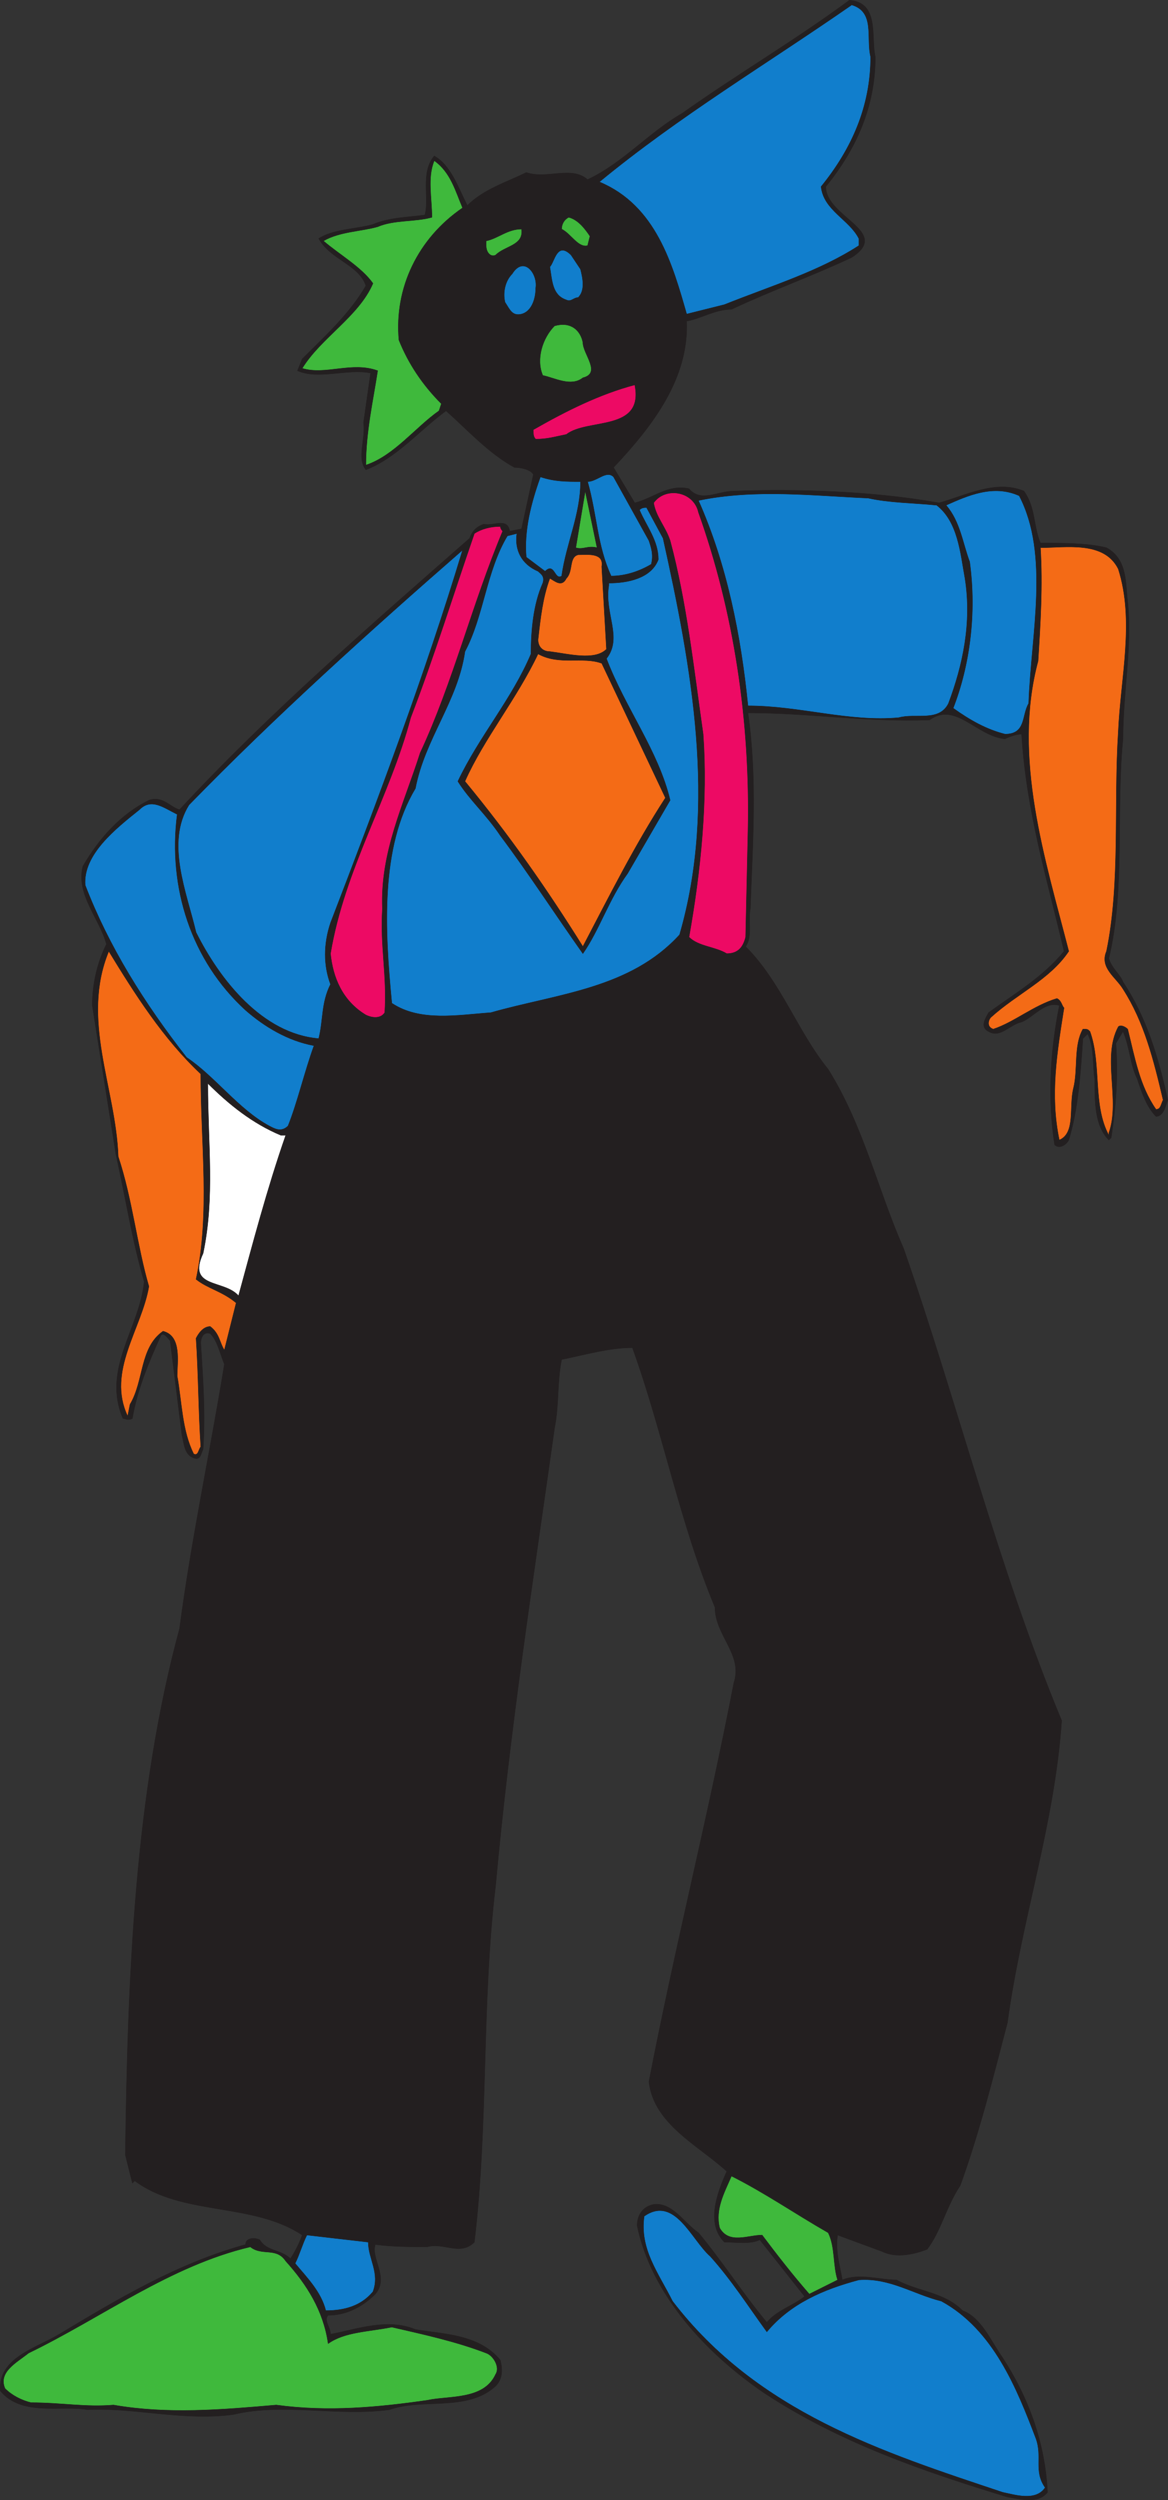 <svg xmlns="http://www.w3.org/2000/svg" width="371.402" height="794.557"><rect width="100%" height="100%" fill="#333333" stroke="none"/><path fill="#231f20" fill-rule="evenodd" d="M278.343 18.06c0 15.75-6 29.25-15.75 41.25 0 9.75 21 14.25 8.25 22.5-12.75 6-25.5 10.5-38.25 16.5-5.25 0-9.75 3-14.25 3.75.75 18-10.5 33-23.25 46.5l6.75 11.25c6-1.5 10.5-6 17.25-4.5 3.75 4.5 9 .75 14.25.75 20.25-.75 44.25 0 65.25 3.75 8.25-2.25 18-7.5 27-3.75 3.75 5.25 3 11.25 5.25 16.5 6.75 0 15 0 21 1.5 6.75 3.75 6 11.25 6.75 17.25 1.5 14.25-1.5 28.5-1.5 43.5-2.25 22.5.75 48-4.5 69.75.75 3 3.75 5.25 4.5 7.5 7.5 11.25 11.25 24 14.25 37.5-.75 2.25-1.5 5.25-3.75 5.25-3-3-4.5-7.5-6-12-2.25-4.5-2.25-9.75-4.5-15l-2.25 3.75c.75 10.5 0 20.25-1.5 30l-.75.75c-4.5-4.5-4.5-12-4.5-19.5-.75-3.75 0-9.75-2.25-14.25l-1.5 1.5c-.75 11.25-1.5 22.5-4.5 32.25-.75 1.5-3 3-4.5 1.5-2.25-14.25-1.5-29.25 1.5-44.25-4.5-1.5-8.25 3.75-12 5.25-3.75.75-6.75 5.25-10.5 3-3-1.5-.75-4.5 0-6 8.25-6 17.25-11.25 24-19.5-5.25-22.5-12-44.25-13.5-69-1.5 0-3.75.75-5.25 1.5-9-.75-15.75-12-24-6-20.25.75-38.25-2.25-57.75-2.25 3 21 1.5 41.25.75 62.25-.75 3.75.75 9-1.5 12 11.25 11.25 16.5 27 26.25 39 11.25 18 15.75 38.25 24 57 17.25 49.5 30 101.25 50.25 150-2.25 33-12.75 63-17.25 96-4.5 17.25-9 35.25-15 51.75-4.5 6.75-6 14.25-10.5 20.25-3.75 1.5-9.75 3-14.25.75l-14.25-5.25c-.75 5.25.75 9.75 1.5 14.25 5.25-2.25 12 0 17.25 0 6.75 3.75 15 3.75 21 9.75 6 2.25 9 9.75 12.75 15 8.25 12.75 13.5 27 14.25 42.75-3 3.75-8.25 2.25-12.75 1.5-27-8.25-53.25-17.25-77.25-33-18.75-12.75-36-31.5-40.5-53.25 0-3 1.5-6 5.25-6.75 6-.75 9.75 6 14.25 9 7.5 9 14.25 19.5 21.75 28.5 3-3.75 8.25-5.25 12-8.25l-14.25-18c-3 1.5-7.5.75-11.25.75-6-6-2.25-15.75.75-22.5-9-8.25-23.25-15-24.75-28.5 8.25-42.75 18.75-84 27-126.75 3-9-6-15-6-24-11.25-27-16.5-55.5-26.25-82.5-7.5 0-15 2.25-22.5 3.75-1.5 7.5-.75 14.25-2.25 21.75-6.75 48-14.25 96-18.75 145.5-4.5 37.5-2.25 75.75-6.75 113.25-4.5 4.5-9.75 0-15 1.5-4.5 0-11.25 0-16.5-.75-1.5 4.5 4.5 10.5 0 15.75-4.5 4.5-9.75 6.75-15 6.75-1.5 1.5.75 3.75.75 6 8.25-1.5 18-5.25 27-1.5 9 1.5 20.25 1.5 27 9.75.75 3 .75 6-1.5 8.25-9 8.25-23.25 3.75-33.75 7.5-16.5 2.25-33.75-2.25-49.5 1.5-15.75 2.25-31.5-2.25-46.5-1.5-8.25-1.5-21 2.25-27.75-6-.75-10.5 11.25-13.5 18.75-18 18.75-11.25 37.5-22.5 59.25-28.5 0-2.25 3-2.25 4.5-1.5 2.25 3.75 6.75 3 9.75 6 1.5-2.25 3-5.25 3.75-7.5-15.75-10.5-38.25-6-53.25-17.25l-.75.75-2.25-9c.75-57 3-114.75 17.25-167.25 3.75-28.5 9.75-56.25 14.25-84-1.5-3.75-2.25-7.5-4.5-9.75-2.25-.75-3 1.5-3 3 .75 12 1.5 22.5.75 33.75-.75 1.5-.75 3-2.25 3-3.75-.75-3.75-4.5-4.5-7.5l-3.75-30c-.75-.75-2.25-3-3-1.5-3.75 8.25-7.5 17.25-9 26.25-1.5.75-2.25 0-3 0-6.75-15.75 5.25-28.5 6.75-43.5-3.75-12.75-6-27-9-40.5l-7.5-47.25c0-6.75 1.5-13.5 4.5-19.5-2.25-8.25-9.75-15.75-7.5-24.75 5.25-9 12-16.5 21-21 4.5-1.5 6.75 2.25 9.75 3 28.5-30.75 61.5-59.25 92.25-86.25.75-2.25 2.25-3.75 4.5-4.5 3 .75 7.5-2.25 8.25 2.25l3.75-.75 3.75-17.25c-.75-1.5-3.75-2.25-6-2.25-8.25-4.5-15-12-21.75-18-8.25 6-15.75 15-25.5 18.75-3-3.75 0-9.75-.75-15l2.25-15.75c-7.5-1.5-16.5 2.25-23.25-.75l1.5-3.75c7.5-7.5 15-14.25 20.25-23.25-2.25-6.75-11.25-8.25-15-15 4.5-3 12-3 17.25-4.5 5.25-2.25 11.25-2.25 16.5-3 1.5-5.25-1.5-13.5 3-18.75 5.25 3 7.5 9.75 10.5 15.75 5.25-5.25 12.75-7.5 18.75-10.5 6.75 2.25 14.25-2.25 19.5 2.25 11.25-5.25 19.5-15 30-21 18-12.75 36-23.25 53.25-36 9.75.75 6.75 12 8.25 18"/><path fill="none" stroke="#231f20" stroke-linecap="round" stroke-linejoin="round" stroke-miterlimit="10" stroke-width=".12" d="M278.343 18.06c0 15.75-6 29.25-15.75 41.25 0 9.75 21 14.25 8.25 22.5-12.75 6-25.5 10.5-38.25 16.5-5.25 0-9.75 3-14.25 3.75.75 18-10.5 33-23.25 46.5l6.75 11.25c6-1.5 10.5-6 17.25-4.5 3.75 4.5 9 .75 14.25.75 20.25-.75 44.25 0 65.25 3.75 8.25-2.25 18-7.5 27-3.75 3.75 5.25 3 11.25 5.25 16.5 6.75 0 15 0 21 1.5 6.75 3.75 6 11.25 6.75 17.25 1.5 14.25-1.5 28.5-1.5 43.5-2.25 22.5.75 48-4.5 69.75.75 3 3.75 5.25 4.5 7.5 7.5 11.25 11.25 24 14.25 37.5-.75 2.25-1.5 5.25-3.75 5.25-3-3-4.5-7.5-6-12-2.25-4.5-2.25-9.75-4.5-15l-2.25 3.75c.75 10.5 0 20.25-1.5 30l-.75.75c-4.5-4.5-4.5-12-4.5-19.5-.75-3.75 0-9.75-2.25-14.25l-1.5 1.5c-.75 11.25-1.5 22.5-4.5 32.25-.75 1.5-3 3-4.5 1.5-2.25-14.25-1.5-29.25 1.5-44.25-4.5-1.5-8.25 3.75-12 5.25-3.75.75-6.75 5.25-10.5 3-3-1.5-.75-4.5 0-6 8.25-6 17.25-11.25 24-19.5-5.25-22.5-12-44.25-13.5-69-1.5 0-3.75.75-5.25 1.5-9-.75-15.75-12-24-6-20.25.75-38.25-2.25-57.75-2.25 3 21 1.5 41.25.75 62.25-.75 3.75.75 9-1.5 12 11.25 11.25 16.5 27 26.25 39 11.25 18 15.75 38.25 24 57 17.25 49.5 30 101.25 50.25 150-2.25 33-12.75 63-17.25 96-4.5 17.25-9 35.25-15 51.75-4.5 6.75-6 14.25-10.5 20.25-3.75 1.5-9.75 3-14.25.75l-14.25-5.25c-.75 5.25.75 9.75 1.5 14.25 5.25-2.25 12 0 17.25 0 6.75 3.75 15 3.75 21 9.75 6 2.25 9 9.75 12.75 15 8.25 12.75 13.5 27 14.25 42.75-3 3.75-8.25 2.25-12.75 1.5-27-8.25-53.25-17.25-77.25-33-18.75-12.75-36-31.5-40.5-53.25 0-3 1.5-6 5.25-6.75 6-.75 9.75 6 14.25 9 7.5 9 14.25 19.5 21.75 28.5 3-3.75 8.25-5.25 12-8.25l-14.25-18c-3 1.5-7.5.75-11.25.75-6-6-2.25-15.75.75-22.5-9-8.25-23.25-15-24.75-28.5 8.25-42.75 18.75-84 27-126.75 3-9-6-15-6-24-11.25-27-16.5-55.5-26.25-82.5-7.5 0-15 2.25-22.5 3.75-1.5 7.5-.75 14.25-2.25 21.75-6.75 48-14.25 96-18.75 145.5-4.5 37.5-2.25 75.75-6.75 113.25-4.5 4.5-9.75 0-15 1.5-4.5 0-11.25 0-16.5-.75-1.5 4.5 4.5 10.5 0 15.75-4.5 4.5-9.75 6.75-15 6.75-1.5 1.5.75 3.75.75 6 8.25-1.5 18-5.25 27-1.5 9 1.5 20.25 1.5 27 9.75.75 3 .75 6-1.5 8.25-9 8.25-23.25 3.75-33.75 7.5-16.5 2.25-33.75-2.25-49.5 1.5-15.75 2.25-31.5-2.25-46.5-1.5-8.25-1.5-21 2.25-27.75-6-.75-10.5 11.25-13.5 18.75-18 18.75-11.25 37.5-22.5 59.25-28.5 0-2.25 3-2.25 4.5-1.5 2.25 3.75 6.75 3 9.75 6 1.5-2.25 3-5.25 3.75-7.5-15.75-10.5-38.25-6-53.25-17.25l-.75.75-2.25-9c.75-57 3-114.75 17.25-167.25 3.75-28.5 9.75-56.25 14.25-84-1.5-3.75-2.25-7.5-4.5-9.75-2.25-.75-3 1.5-3 3 .75 12 1.5 22.5.75 33.75-.75 1.5-.75 3-2.25 3-3.75-.75-3.75-4.5-4.5-7.5l-3.75-30c-.75-.75-2.25-3-3-1.5-3.75 8.25-7.5 17.25-9 26.25-1.5.75-2.25 0-3 0-6.75-15.75 5.25-28.5 6.75-43.5-3.75-12.75-6-27-9-40.5l-7.5-47.25c0-6.75 1.5-13.5 4.5-19.5-2.25-8.25-9.75-15.75-7.5-24.75 5.25-9 12-16.5 21-21 4.5-1.5 6.75 2.25 9.75 3 28.5-30.75 61.5-59.25 92.25-86.25.75-2.25 2.25-3.75 4.5-4.5 3 .75 7.5-2.25 8.25 2.25l3.75-.75 3.75-17.25c-.75-1.5-3.75-2.25-6-2.25-8.25-4.5-15-12-21.75-18-8.25 6-15.75 15-25.5 18.75-3-3.75 0-9.75-.75-15l2.25-15.75c-7.5-1.5-16.5 2.25-23.25-.75l1.5-3.75c7.5-7.5 15-14.25 20.25-23.25-2.25-6.75-11.25-8.25-15-15 4.5-3 12-3 17.25-4.5 5.25-2.25 11.25-2.25 16.5-3 1.5-5.25-1.5-13.5 3-18.75 5.25 3 7.5 9.75 10.5 15.75 5.25-5.25 12.75-7.5 18.75-10.5 6.75 2.25 14.25-2.25 19.5 2.25 11.25-5.25 19.5-15 30-21 18-12.75 36-23.25 53.25-36 9.75.75 6.75 12 8.25 18zm0 0"/><path fill="#117ecc" fill-rule="evenodd" d="M276.843 18.06c0 15.75-6 29.25-15.75 41.25.75 7.5 9 10.5 12 16.5v2.25c-12.75 8.25-27.75 12.75-42.75 18.75l-12 3c-4.5-15.75-9.75-34.5-27.75-42 25.5-21 53.25-37.5 80.25-56.25 7.5 2.25 4.5 10.5 6 16.5"/><path fill="none" stroke="#231f20" stroke-linecap="round" stroke-linejoin="round" stroke-miterlimit="10" stroke-width=".12" d="M276.843 18.06c0 15.75-6 29.25-15.75 41.25.75 7.5 9 10.5 12 16.5v2.25c-12.75 8.25-27.75 12.75-42.75 18.75l-12 3c-4.5-15.75-9.75-34.5-27.75-42 25.5-21 53.25-37.5 80.25-56.25 7.5 2.25 4.5 10.5 6 16.5zm0 0"/><path fill="#3fb93c" fill-rule="evenodd" d="M147.093 66.06c-14.25 9.75-21.75 25.5-20.25 42 3 7.5 7.5 14.25 13.5 20.25l-.75 2.25c-7.5 5.25-14.25 14.25-23.25 17.25 0-10.5 2.25-20.25 3.75-30-8.25-3-16.5 1.5-24-.75 6-9.75 18-16.5 22.5-27-3.75-5.25-10.5-9-15.75-13.5 5.25-3 12-3 17.25-4.5 5.25-2.25 12-1.5 17.25-3 0-6-1.5-12.75.75-18 5.25 3.75 6.75 9.75 9 15"/><path fill="none" stroke="#231f20" stroke-linecap="round" stroke-linejoin="round" stroke-miterlimit="10" stroke-width=".12" d="M147.093 66.06c-14.25 9.75-21.75 25.5-20.25 42 3 7.5 7.5 14.25 13.5 20.25l-.75 2.25c-7.5 5.25-14.25 14.25-23.25 17.25 0-10.5 2.25-20.25 3.75-30-8.25-3-16.5 1.5-24-.75 6-9.75 18-16.5 22.5-27-3.75-5.25-10.5-9-15.75-13.5 5.25-3 12-3 17.25-4.5 5.25-2.25 12-1.5 17.25-3 0-6-1.5-12.75.75-18 5.25 3.75 6.75 9.75 9 15zm0 0"/><path fill="#3fb93c" fill-rule="evenodd" d="m187.593 75.06-.75 3c-3 .75-5.25-3.75-8.25-5.25 0-1.5.75-3 2.25-3.75 3 .75 5.25 3.75 6.75 6"/><path fill="none" stroke="#231f20" stroke-linecap="round" stroke-linejoin="round" stroke-miterlimit="10" stroke-width=".12" d="m187.593 75.06-.75 3c-3 .75-5.25-3.75-8.25-5.25 0-1.5.75-3 2.25-3.75 3 .75 5.25 3.75 6.75 6zm0 0"/><path fill="#3fb93c" fill-rule="evenodd" d="M165.843 72.81c.75 5.25-5.25 5.25-8.25 8.25-1.5.75-3-.75-3-3v-1.5c3.75-.75 6.75-3.75 11.25-3.75"/><path fill="none" stroke="#231f20" stroke-linecap="round" stroke-linejoin="round" stroke-miterlimit="10" stroke-width=".12" d="M165.843 72.81c.75 5.25-5.25 5.25-8.25 8.25-1.5.75-3-.75-3-3v-1.5c3.75-.75 6.75-3.75 11.25-3.75zm0 0"/><path fill="#117ecc" fill-rule="evenodd" d="M184.593 85.56c.75 3 1.5 6.75-.75 9-1.5 0-2.25 1.5-3.75.75-4.5-1.5-4.5-6-5.25-10.5 1.5-1.5 2.25-8.25 6.75-3.75l3 4.5"/><path fill="none" stroke="#231f20" stroke-linecap="round" stroke-linejoin="round" stroke-miterlimit="10" stroke-width=".12" d="M184.593 85.56c.75 3 1.5 6.75-.75 9-1.5 0-2.25 1.5-3.75.75-4.5-1.5-4.5-6-5.25-10.5 1.5-1.5 2.25-8.25 6.75-3.75zm0 0"/><path fill="#117ecc" fill-rule="evenodd" d="M170.343 91.56c0 3.75-1.5 7.5-4.5 8.25s-3.75-1.5-5.25-3.75c-.75-3 0-6.75 2.25-9 3.75-6 8.25 0 7.5 4.5"/><path fill="none" stroke="#231f20" stroke-linecap="round" stroke-linejoin="round" stroke-miterlimit="10" stroke-width=".12" d="M170.343 91.56c0 3.75-1.5 7.5-4.5 8.25s-3.75-1.5-5.25-3.75c-.75-3 0-6.75 2.25-9 3.75-6 8.25 0 7.5 4.5zm0 0"/><path fill="#3fb93c" fill-rule="evenodd" d="M185.343 108.81c0 3.75 6 9.75 0 11.25-3.75 3-9 0-12.75-.75-2.25-5.25 0-12 3.75-15.75 5.25-1.5 8.25 1.5 9 5.25"/><path fill="none" stroke="#231f20" stroke-linecap="round" stroke-linejoin="round" stroke-miterlimit="10" stroke-width=".12" d="M185.343 108.81c0 3.75 6 9.75 0 11.25-3.75 3-9 0-12.75-.75-2.25-5.25 0-12 3.75-15.75 5.25-1.5 8.25 1.5 9 5.25zm0 0"/><path fill="#ed0a64" fill-rule="evenodd" d="M201.843 122.31c3 15-15 10.5-21.75 15.75-3.75.75-6 1.5-9.75 1.5-.75-.75-.75-1.5-.75-3 10.5-6 21-11.25 32.25-14.25"/><path fill="none" stroke="#231f20" stroke-linecap="round" stroke-linejoin="round" stroke-miterlimit="10" stroke-width=".12" d="M201.843 122.31c3 15-15 10.5-21.75 15.75-3.75.75-6 1.5-9.75 1.5-.75-.75-.75-1.5-.75-3 10.5-6 21-11.25 32.25-14.25zm0 0"/><path fill="#117ecc" fill-rule="evenodd" d="M206.343 171.81c.75 2.25 1.5 4.5.75 7.5-3.75 2.25-8.25 3.75-12.75 3.75-4.5-9.75-4.5-19.5-7.5-30 3 0 6-3.75 8.25-1.5l11.25 20.25"/><path fill="none" stroke="#231f20" stroke-linecap="round" stroke-linejoin="round" stroke-miterlimit="10" stroke-width=".12" d="M206.343 171.81c.75 2.25 1.5 4.5.75 7.5-3.75 2.25-8.25 3.75-12.75 3.75-4.5-9.75-4.5-19.5-7.5-30 3 0 6-3.75 8.25-1.5zm0 0"/><path fill="#117ecc" fill-rule="evenodd" d="M184.593 153.06c0 10.5-4.5 19.5-6 30-2.25 1.5-2.25-4.5-5.25-1.5l-6-4.5c-.75-8.25 1.5-17.25 4.5-25.5 4.5 1.5 8.25 1.5 12.75 1.5"/><path fill="none" stroke="#231f20" stroke-linecap="round" stroke-linejoin="round" stroke-miterlimit="10" stroke-width=".12" d="M184.593 153.06c0 10.5-4.5 19.5-6 30-2.25 1.5-2.25-4.5-5.25-1.5l-6-4.5c-.75-8.25 1.5-17.25 4.5-25.5 4.5 1.5 8.25 1.5 12.75 1.5zm0 0"/><path fill="#117ecc" fill-rule="evenodd" d="M324.093 157.56c9.75 18.75 3.75 44.25 3 66-2.25 3.75-.75 9.75-7.5 9.75-6-1.5-11.25-4.5-16.5-8.25 5.25-13.5 7.5-30 5.25-46.5-2.25-6-3-12.75-7.5-18 6.75-3 15-6.75 23.25-3"/><path fill="none" stroke="#231f20" stroke-linecap="round" stroke-linejoin="round" stroke-miterlimit="10" stroke-width=".12" d="M324.093 157.56c9.75 18.75 3.75 44.25 3 66-2.25 3.75-.75 9.75-7.5 9.75-6-1.5-11.25-4.5-16.5-8.25 5.25-13.5 7.5-30 5.25-46.5-2.25-6-3-12.75-7.5-18 6.75-3 15-6.75 23.25-3zm0 0"/><path fill="#3fb93c" fill-rule="evenodd" d="M189.843 174.06c-3-.75-4.5.75-6.75 0l3-18 3.75 18"/><path fill="none" stroke="#231f20" stroke-linecap="round" stroke-linejoin="round" stroke-miterlimit="10" stroke-width=".12" d="M189.843 174.06c-3-.75-4.5.75-6.75 0l3-18zm0 0"/><path fill="#ed0a64" fill-rule="evenodd" d="M222.093 162.81c11.25 31.5 16.5 66 15.75 101.25l-.75 33.75c-.75 3-2.25 5.25-6 5.25-3.75-2.25-9-2.25-12-5.25 3.75-21 6-43.5 4.5-64.5-3-21-5.25-42-10.5-61.5-1.5-4.5-4.5-7.5-5.25-12 3.75-5.25 12.75-3.75 14.25 3"/><path fill="none" stroke="#231f20" stroke-linecap="round" stroke-linejoin="round" stroke-miterlimit="10" stroke-width=".12" d="M222.093 162.81c11.25 31.5 16.5 66 15.75 101.25l-.75 33.75c-.75 3-2.25 5.25-6 5.25-3.75-2.25-9-2.25-12-5.25 3.75-21 6-43.5 4.5-64.5-3-21-5.25-42-10.5-61.5-1.5-4.5-4.5-7.5-5.25-12 3.75-5.25 12.75-3.75 14.25 3zm0 0"/><path fill="#117ecc" fill-rule="evenodd" d="M297.843 160.56c6.75 5.25 7.5 15 9 23.25 2.25 14.25-.75 27.75-5.25 39.75-3 6-10.5 3-15.75 4.5-15.75 1.5-31.5-3.75-48-3.75-2.25-22.5-6.75-45-15.75-65.25 18-3.75 36.75-1.5 54-.75 6.75 1.5 14.25 1.5 21.75 2.25"/><path fill="none" stroke="#231f20" stroke-linecap="round" stroke-linejoin="round" stroke-miterlimit="10" stroke-width=".12" d="M297.843 160.56c6.75 5.25 7.5 15 9 23.25 2.25 14.25-.75 27.75-5.25 39.75-3 6-10.5 3-15.75 4.5-15.75 1.5-31.5-3.75-48-3.75-2.25-22.5-6.75-45-15.75-65.25 18-3.75 36.75-1.5 54-.75 6.75 1.5 14.25 1.5 21.75 2.25zm0 0"/><path fill="#117ecc" fill-rule="evenodd" d="M210.843 171.06c9 40.5 17.25 84.75 5.25 126-15.75 17.25-39 18.75-60 24.75-10.5.75-22.5 3-31.5-3-2.25-23.25-3.75-49.5 7.5-68.25 3-15.75 13.5-27.75 15.75-43.5 6-11.25 6.75-25.5 13.5-36.75l3-.75c-.75 5.25 1.5 9.75 6.75 12 .75.75 2.25 1.5 1.5 3.75-3 6.75-3.75 15-3.75 22.5-6 14.25-16.5 26.25-23.25 40.5 3.75 6 9 10.5 13.5 17.25 9 12 17.25 24.75 26.25 37.5 5.25-7.5 8.25-17.25 14.25-25.5l13.5-23.25c-3.75-15.75-14.25-29.25-20.25-45 5.25-6.75-.75-14.25.75-23.25v-.75c6 0 13.5-1.5 15.75-7.5 0-6-3.75-10.5-6-15.75.75-.75 1.5-.75 2.25-.75l5.25 9.75"/><path fill="none" stroke="#231f20" stroke-linecap="round" stroke-linejoin="round" stroke-miterlimit="10" stroke-width=".12" d="M210.843 171.06c9 40.5 17.25 84.75 5.25 126-15.75 17.25-39 18.75-60 24.75-10.5.75-22.5 3-31.5-3-2.25-23.25-3.75-49.5 7.5-68.25 3-15.75 13.5-27.75 15.75-43.5 6-11.25 6.75-25.5 13.5-36.75l3-.75c-.75 5.25 1.5 9.75 6.75 12 .75.75 2.25 1.5 1.5 3.75-3 6.75-3.75 15-3.75 22.5-6 14.25-16.5 26.25-23.25 40.5 3.75 6 9 10.5 13.5 17.25 9 12 17.25 24.75 26.25 37.5 5.25-7.5 8.25-17.25 14.25-25.5l13.5-23.25c-3.75-15.75-14.25-29.25-20.25-45 5.25-6.75-.75-14.25.75-23.25v-.75c6 0 13.5-1.5 15.75-7.5 0-6-3.75-10.5-6-15.75.75-.75 1.5-.75 2.25-.75zm0 0"/><path fill="#ed0a64" fill-rule="evenodd" d="M159.093 167.31c0 .75.75 1.5.75 1.5-9.75 23.25-15.75 48-26.25 70.5-5.25 16.5-12.75 31.5-12 49.5-.75 12 1.5 21 .75 33-1.5 2.25-4.5 1.5-6 .75-7.5-4.5-10.5-12-11.25-19.5 4.5-27 18.75-49.5 25.5-75 7.5-19.5 13.5-39 20.25-58.5 2.25-1.5 5.25-2.25 8.25-2.25"/><path fill="none" stroke="#231f20" stroke-linecap="round" stroke-linejoin="round" stroke-miterlimit="10" stroke-width=".12" d="M159.093 167.31c0 .75.75 1.5.75 1.5-9.75 23.25-15.75 48-26.25 70.5-5.25 16.5-12.75 31.5-12 49.5-.75 12 1.5 21 .75 33-1.5 2.25-4.5 1.5-6 .75-7.5-4.5-10.5-12-11.25-19.5 4.5-27 18.75-49.5 25.5-75 7.5-19.5 13.5-39 20.25-58.5 2.25-1.5 5.25-2.25 8.25-2.25zm0 0"/><path fill="#f46b16" fill-rule="evenodd" d="M355.593 180.81c5.25 16.5.75 34.5 0 51.75-1.5 23.25.75 48-3.75 69.75-2.25 5.25 3 8.25 5.25 12 6.75 10.5 9.75 22.5 12.75 35.25-.75 1.5-.75 3-2.25 3-5.25-7.5-6.75-16.5-9-25.5-.75-.75-2.25-1.5-3-.75-5.25 9.75.75 23.25-3 33.75v.75c-5.25-9.75-2.25-22.5-6-33-.75-.75-.75-.75-2.25-.75-3 5.25-1.5 12.75-3 18.75s.75 14.25-4.5 16.5c-3-14.25-.75-27.75 1.5-42-.75-.75-.75-2.25-2.25-3-7.5 2.25-13.5 7.5-20.25 9.75-2.25-.75-1.5-3-.75-3.75 8.25-7.5 18.75-12 24.75-21-7.5-29.25-18-61.5-9.75-92.25.75-12 1.5-24 .75-36 8.25 0 20.25-2.25 24.75 6.75"/><path fill="none" stroke="#231f20" stroke-linecap="round" stroke-linejoin="round" stroke-miterlimit="10" stroke-width=".12" d="M355.593 180.81c5.25 16.5.75 34.5 0 51.75-1.5 23.25.75 48-3.75 69.75-2.25 5.25 3 8.25 5.25 12 6.75 10.5 9.75 22.5 12.75 35.25-.75 1.5-.75 3-2.25 3-5.25-7.5-6.75-16.5-9-25.5-.75-.75-2.25-1.5-3-.75-5.25 9.75.75 23.25-3 33.75v.75c-5.25-9.75-2.25-22.5-6-33-.75-.75-.75-.75-2.25-.75-3 5.25-1.5 12.75-3 18.75s.75 14.25-4.5 16.5c-3-14.25-.75-27.75 1.5-42-.75-.75-.75-2.25-2.25-3-7.5 2.25-13.5 7.5-20.25 9.75-2.25-.75-1.5-3-.75-3.75 8.25-7.5 18.75-12 24.75-21-7.5-29.25-18-61.5-9.75-92.25.75-12 1.5-24 .75-36 8.25 0 20.25-2.25 24.75 6.75zm0 0"/><path fill="#117ecc" fill-rule="evenodd" d="M105.093 293.31c-2.25 6.75-2.25 13.5 0 19.5-3 6-2.25 11.25-3.75 17.25-18-1.5-31.5-18.75-39-33.75-3-12.75-9.75-28.5-2.25-40.5 27-27.75 57.75-55.5 87-81-12 39.75-27 79.5-42 118.5"/><path fill="none" stroke="#231f20" stroke-linecap="round" stroke-linejoin="round" stroke-miterlimit="10" stroke-width=".12" d="M105.093 293.31c-2.25 6.75-2.25 13.5 0 19.5-3 6-2.25 11.25-3.75 17.25-18-1.5-31.5-18.75-39-33.75-3-12.75-9.75-28.5-2.25-40.5 27-27.75 57.75-55.5 87-81-12 39.75-27 79.5-42 118.5zm0 0"/><path fill="#f46b16" fill-rule="evenodd" d="m191.343 180.06 1.5 26.25c-3.75 3.75-12 1.5-18 .75-2.25 0-3.75-1.5-3.75-3.75.75-6.75 1.5-13.5 3.75-19.5 1.5.75 3.75 3 5.25 0 2.25-2.25.75-6.75 3.75-7.5 3 0 8.25-.75 7.5 3.75"/><path fill="none" stroke="#231f20" stroke-linecap="round" stroke-linejoin="round" stroke-miterlimit="10" stroke-width=".12" d="m191.343 180.06 1.5 26.25c-3.75 3.75-12 1.5-18 .75-2.25 0-3.75-1.5-3.75-3.75.75-6.75 1.5-13.5 3.75-19.5 1.5.75 3.75 3 5.25 0 2.25-2.25.75-6.75 3.75-7.5 3 0 8.25-.75 7.5 3.75zm0 0"/><path fill="#f46b16" fill-rule="evenodd" d="m191.343 210.81 20.25 42.75c-9.75 15-18 31.5-26.25 47.25-11.25-18-23.25-35.25-37.5-52.5 6-13.5 16.5-26.25 23.25-40.5 6.75 3.75 14.25.75 20.25 3"/><path fill="none" stroke="#231f20" stroke-linecap="round" stroke-linejoin="round" stroke-miterlimit="10" stroke-width=".12" d="m191.343 210.81 20.25 42.75c-9.75 15-18 31.5-26.25 47.25-11.25-18-23.25-35.25-37.5-52.5 6-13.5 16.5-26.25 23.25-40.5 6.75 3.75 14.25.75 20.25 3zm0 0"/><path fill="#117ecc" fill-rule="evenodd" d="M56.343 258.81c-3 23.25 4.5 46.5 21.75 62.25 6 5.25 13.5 9.75 21.75 11.25-3 8.25-5.25 18-8.25 25.5-2.25 2.25-4.5.75-6 0-9.75-5.25-17.25-15.75-26.25-21.75-13.5-17.25-24.75-35.25-32.25-54.75-.75-9.75 9.75-18 17.25-24 3.75-3.75 7.5-.75 12 1.5"/><path fill="none" stroke="#231f20" stroke-linecap="round" stroke-linejoin="round" stroke-miterlimit="10" stroke-width=".12" d="M56.343 258.81c-3 23.25 4.5 46.5 21.75 62.25 6 5.25 13.5 9.75 21.75 11.25-3 8.25-5.25 18-8.25 25.5-2.25 2.25-4.5.75-6 0-9.75-5.25-17.25-15.75-26.25-21.75-13.5-17.25-24.75-35.25-32.25-54.75-.75-9.75 9.75-18 17.25-24 3.75-3.75 7.5-.75 12 1.5zm0 0"/><path fill="#f46b16" fill-rule="evenodd" d="M63.843 341.31c0 22.5 3 44.25-1.5 65.25 3.75 3 8.25 3.75 12.75 7.5l-3.75 15c-1.5-2.25-1.5-5.25-4.5-7.5-2.25 0-3.75 2.25-4.5 3.75.75 11.25.75 23.25 1.5 34.5-.75.75-.75 3-2.25 2.25-3.75-7.5-3.75-16.5-5.25-24.75 0-4.5 1.5-12.75-4.5-14.25-7.5 5.25-6 15.75-10.5 23.25l-.75 3.75c-6.75-14.25 4.5-27.75 6.75-41.25-3.75-12.75-5.25-27.75-9.75-41.25-.75-21.75-12-43.5-3-65.25 8.25 13.5 17.25 27.75 29.25 39"/><path fill="none" stroke="#231f20" stroke-linecap="round" stroke-linejoin="round" stroke-miterlimit="10" stroke-width=".12" d="M63.843 341.31c0 22.5 3 44.25-1.5 65.25 3.75 3 8.25 3.75 12.75 7.5l-3.75 15c-1.5-2.25-1.5-5.25-4.5-7.5-2.25 0-3.75 2.25-4.5 3.75.75 11.25.75 23.25 1.5 34.5-.75.75-.75 3-2.25 2.25-3.75-7.5-3.75-16.5-5.25-24.75 0-4.5 1.5-12.75-4.5-14.25-7.5 5.25-6 15.75-10.5 23.25l-.75 3.75c-6.75-14.25 4.5-27.75 6.75-41.25-3.75-12.75-5.25-27.75-9.75-41.25-.75-21.75-12-43.5-3-65.25 8.25 13.5 17.25 27.75 29.25 39zm0 0"/><path fill="#fff" fill-rule="evenodd" d="M89.343 360.81h1.5c-6 17.25-10.5 34.5-15 51-4.5-5.25-16.5-2.25-11.25-13.5 3.75-18 1.5-34.5 1.5-54 6.75 6.75 14.25 12.75 23.25 16.5"/><path fill="none" stroke="#231f20" stroke-linecap="round" stroke-linejoin="round" stroke-miterlimit="10" stroke-width=".12" d="M89.343 360.81h1.5c-6 17.25-10.5 34.5-15 51-4.5-5.25-16.5-2.25-11.25-13.5 3.75-18 1.5-34.5 1.5-54 6.75 6.75 14.25 12.75 23.25 16.5zm0 0"/><path fill="#3fb93c" fill-rule="evenodd" d="M263.343 709.56c2.25 4.5 1.5 10.5 3 15l-9 4.5c-5.25-6-10.5-12.75-15-18.75-4.5 0-10.5 3-13.5-2.25-1.5-6 1.5-11.25 3.75-16.5 10.5 5.25 20.25 12 30.75 18"/><path fill="none" stroke="#231f20" stroke-linecap="round" stroke-linejoin="round" stroke-miterlimit="10" stroke-width=".12" d="M263.343 709.56c2.25 4.5 1.5 10.5 3 15l-9 4.5c-5.25-6-10.5-12.75-15-18.75-4.5 0-10.5 3-13.5-2.25-1.5-6 1.5-11.25 3.75-16.5 10.5 5.25 20.25 12 30.75 18zm0 0"/><path fill="#117ecc" fill-rule="evenodd" d="M225.843 717.06c6.75 7.5 12 15.75 18 24 7.5-9 18-13.5 29.25-16.5 9.75-.75 17.25 4.5 26.25 6.75 16.5 9 24 27.75 30 43.5 2.25 6-.75 10.5 3 15.75-3 4.5-9.75 2.25-13.5 1.5-38.25-12.75-78-25.5-105-60.75-4.5-9-10.5-16.5-9-27 9.75-6.75 15 7.5 21 12.75"/><path fill="none" stroke="#231f20" stroke-linecap="round" stroke-linejoin="round" stroke-miterlimit="10" stroke-width=".12" d="M225.843 717.06c6.75 7.5 12 15.75 18 24 7.5-9 18-13.5 29.25-16.5 9.75-.75 17.25 4.5 26.25 6.75 16.5 9 24 27.75 30 43.5 2.25 6-.75 10.5 3 15.75-3 4.5-9.75 2.25-13.5 1.5-38.25-12.75-78-25.5-105-60.75-4.5-9-10.5-16.5-9-27 9.75-6.75 15 7.5 21 12.75zm0 0"/><path fill="#117ecc" fill-rule="evenodd" d="M117.093 712.56c0 5.25 3.75 9.75 1.5 15.75-3.75 4.5-9 6-15 6-1.5-6-6-10.5-9.75-15 1.5-3 2.25-6 3.75-9l19.5 2.25"/><path fill="none" stroke="#231f20" stroke-linecap="round" stroke-linejoin="round" stroke-miterlimit="10" stroke-width=".12" d="M117.093 712.56c0 5.25 3.75 9.75 1.5 15.75-3.75 4.5-9 6-15 6-1.5-6-6-10.5-9.75-15 1.5-3 2.25-6 3.75-9zm0 0"/><path fill="#3fb93c" fill-rule="evenodd" d="M90.843 718.56c6.75 7.5 12 15.75 13.5 26.25 5.25-3.75 12.75-3.75 20.25-5.25 9.75 2.25 20.25 4.5 30 8.25 2.25.75 4.5 4.5 3 6.75-3.75 8.25-15 6.75-21.75 8.25-15.75 2.25-31.5 3.75-48 1.5-17.25 1.5-34.5 3-51.75 0-9 .75-16.5-.75-26.25-.75-3-.75-6-2.25-8.25-4.5-2.25-5.25 3.75-8.25 7.5-11.25 23.25-11.25 45-27.75 70.5-33.75 3.75 3 8.25 0 11.25 4.5"/><path fill="none" stroke="#231f20" stroke-linecap="round" stroke-linejoin="round" stroke-miterlimit="10" stroke-width=".12" d="M90.843 718.56c6.75 7.5 12 15.75 13.5 26.25 5.25-3.75 12.75-3.75 20.25-5.25 9.75 2.25 20.25 4.5 30 8.25 2.25.75 4.5 4.5 3 6.75-3.75 8.25-15 6.75-21.75 8.25-15.75 2.25-31.5 3.75-48 1.5-17.25 1.5-34.5 3-51.75 0-9 .75-16.5-.75-26.25-.75-3-.75-6-2.25-8.25-4.5-2.25-5.25 3.75-8.25 7.5-11.25 23.25-11.25 45-27.75 70.5-33.75 3.75 3 8.25 0 11.25 4.5zm0 0"/></svg>
